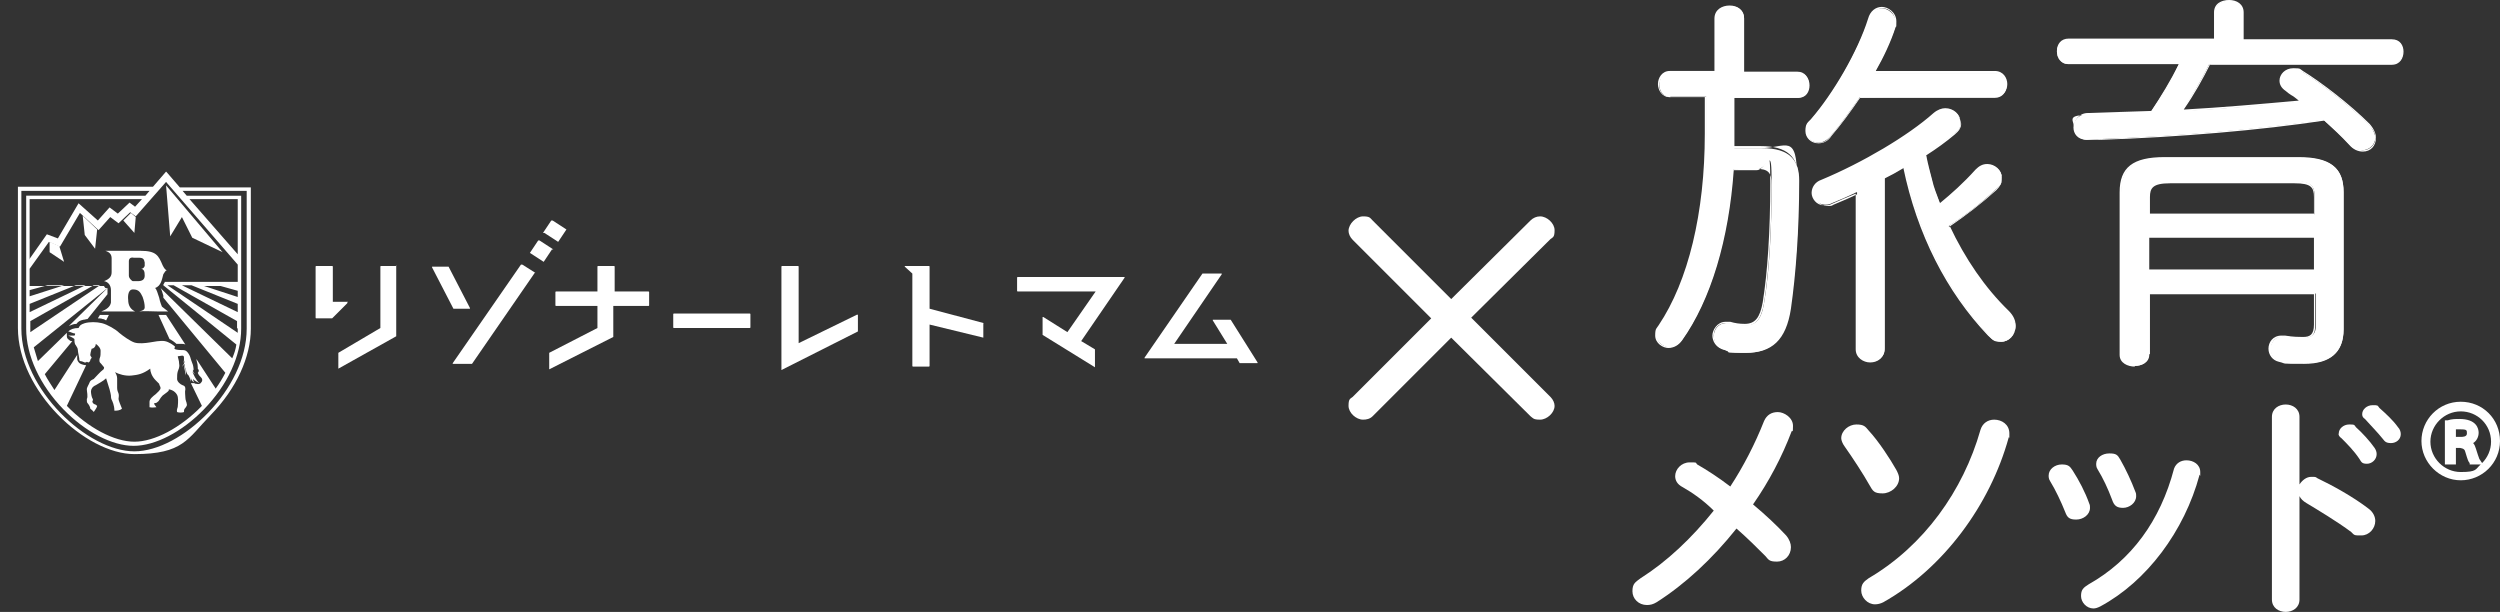 <?xml version="1.0" encoding="UTF-8"?>
<svg id="_レイヤー_2" xmlns="http://www.w3.org/2000/svg" version="1.1" viewBox="0 0 362.8 88.8">
  <rect x="0" y="0" width="362.8" height="88.8" fill="#333333" stroke="none"/>
  <!-- Generator: Adobe Illustrator 29.0.0, SVG Export Plug-In . SVG Version: 2.1.0 Build 186)  -->
  <defs>
    <style>
      .st0 {
        fill: #fff;
      }
    </style>
  </defs>
  <g id="_レイヤー_3">
    <g>
      <path class="st0" d="M357.1,69.2c-2.9,0-5.2-2.3-5.2-5.2s2.3-5.2,5.2-5.2,5.2,2.3,5.2,5.2-2.4,5.2-5.2,5.2ZM352.2,64c0,2.7,2.2,4.8,4.9,4.8s4.9-2.2,4.9-4.8-2.2-4.9-4.9-4.9-4.9,2.3-4.9,4.9ZM355.2,61.4c.5,0,1.1,0,1.7,0,1.9,0,2.3.8,2.3,1.5s-.5,1.3-1.3,1.4h0c.5,0,.9.5,1,1,.2.8.4,1.4.5,1.6h-.8c-.1-.2-.2-.5-.4-1.4-.2-.7-.5-1-1.2-1.1h-1.1v2.4h-.7v-5.3h0ZM355.9,63.9h1.2c.9,0,1.4-.4,1.4-1s-.6-1-1.5-1-.8,0-1,0c-.1,0-.1,1.9-.1,1.9Z"/>
      <path class="st0" d="M357.1,69.7c-3.1,0-5.7-2.6-5.7-5.7s2.5-5.7,5.7-5.7,5.7,2.5,5.7,5.7-2.6,5.7-5.7,5.7ZM357.1,59.7c-2.4,0-4.4,2-4.4,4.4s2,4.4,4.4,4.4,2.1-.4,2.9-1.1h-1.6v-.2c-.2-.2-.3-.5-.6-1.5-.1-.5-.3-.6-.8-.7h-.6v2.4h-1.6v-6.4h.4c.6-.2,1.2-.2,1.7-.2,2.5,0,2.8,1.4,2.8,2s-.3,1.2-.8,1.5c.2.2.3.5.4.8.2.6.4,1.3.5,1.5l.4.6c.8-.8,1.3-1.9,1.3-3.1,0-2.5-2-4.4-4.4-4.4h0ZM356.4,63.4h.7c.3,0,.9,0,.9-.5s0-.6-1.1-.6h-.5s0,1.1,0,1.1Z"/>
    </g>
  </g>
  <g>
    <g>
      <path class="st0" d="M242.4,14.1c-1,0-1.6-.9-1.6-1.8s.6-1.8,1.6-1.8h6.6V2.7c0-1.2,1-1.8,2.1-1.8s2,.6,2,1.8v7.9h7.9c1.1,0,1.6.9,1.6,1.8s-.5,1.8-1.6,1.8h-9.3v7.3h4c4.1,0,5.4,1.8,5.4,4.7,0,7.3-.5,13.7-1.2,18.6-.7,4.6-2.8,6.4-6.5,6.4s-2,0-3-.4c-1.2-.3-1.7-1.1-1.7-2s.6-1.9,1.8-1.9.4,0,.6,0c.7.2,1.4.3,2.2.3,1.4,0,2.3-.7,2.7-3.2.8-4.7,1.1-10.9,1.1-17.2s-.4-2.2-2.2-2.2h-3.4c-.7,10.5-3.5,19.2-7.4,24.7-.5.7-1.2,1.1-1.9,1.1s-1.8-.7-1.8-1.7.2-.9.5-1.4c3.9-5.9,6.7-15.4,6.7-27.9v-5.4h-5.2ZM269.9,14.1c-1.4,2-2.8,4-4.2,5.6-.6.7-1.2,1-1.8,1-1,0-1.8-.7-1.8-1.7s.2-1.1.7-1.6c3.4-3.8,6.8-10,8.4-14.6.3-1.1,1.1-1.6,1.9-1.6s2,.8,2,2,0,.5-.1.8c-.7,2.1-1.8,4.3-3,6.6h17.5c1.1,0,1.7.9,1.7,1.8s-.6,1.8-1.7,1.8h-19.6ZM269.4,27.9c-1.2.6-2.4,1.1-3.6,1.6-.3.2-.7.2-1,.2-1,0-1.7-.9-1.7-1.7s.4-1.4,1.4-1.8c5.7-2.4,12.4-6.3,16.4-9.7.5-.5,1.1-.6,1.6-.6,1.1,0,2,.8,2,1.9s-.3,1.1-.9,1.6c-1.2,1-2.7,2-4.1,3,.3,1.5.7,3,1.1,4.5.3,1,.7,1.9,1,2.8,1.8-1.4,3.5-3,5.4-5,.5-.5,1-.7,1.6-.7,1,0,1.9.8,1.9,1.8s-.2,1.1-.9,1.7c-2.1,2-4.3,3.7-6.8,5.3,2.3,5,5.2,9.2,8.7,12.6.7.7,1,1.4,1,2,0,1.2-1,2.2-2.1,2.2s-1.1-.2-1.7-.8c-5.9-6.2-10.2-14.6-12.3-24.5-1,.6-1.9,1.1-2.9,1.6v24.8c0,1.1-1,1.8-2,1.8s-2-.6-2-1.8v-22.8h-.1Z"/>
      <path class="st0" d="M271.4,52.6c-1,0-2.1-.7-2.1-1.9v-22.6c-1.2.5-2.4,1-3.5,1.5-.3.2-.7.2-1.1.2-1.1,0-1.8-1-1.8-1.8s.5-1.6,1.4-1.9c6-2.5,12.6-6.4,16.3-9.7.6-.5,1.2-.7,1.7-.7,1.2,0,2.2.9,2.2,2s-.3,1.2-1,1.7c-1.3,1-2.7,2-4.1,2.9.3,1.4.7,2.9,1.1,4.5.2.7.5,1.5.8,2.2.1.2.1.3.2.5,1.7-1.4,3.4-2.9,5.2-4.9.5-.5,1-.8,1.7-.8,1.1,0,2.1.9,2.1,1.9s-.3,1.2-.9,1.8c-2,1.9-4.2,3.6-6.7,5.2,2.3,4.9,5.2,9.1,8.6,12.4.7.7,1,1.4,1,2.1,0,1.3-1,2.3-2.2,2.3s-1.2-.3-1.8-.8c-6-6.3-10.3-14.7-12.3-24.4-.9.6-1.8,1.1-2.7,1.5v24.7c0,1.4-1,2.1-2.1,2.1h0ZM269.6,27.7v22.9c0,1.1,1,1.6,1.9,1.6s1.9-.6,1.9-1.6v-24.8h.1c1-.5,1.9-1,2.9-1.6h.1c0-.1,0,.1,0,.1,2,9.7,6.3,18.2,12.3,24.5.5.5,1,.8,1.6.8,1.1,0,2-.9,2-2s-.3-1.3-.9-1.9c-3.5-3.4-6.4-7.6-8.7-12.6h0c0,0,.1-.2.1-.2,2.5-1.7,4.7-3.4,6.8-5.3.5-.5.8-1,.8-1.6,0-.9-.8-1.7-1.8-1.7s-1.1.2-1.5.7c-1.9,2-3.6,3.6-5.4,5h-.1c0,.1-.1,0-.1,0-.1-.2-.2-.4-.2-.6-.3-.7-.6-1.5-.8-2.2-.5-1.6-.8-3.1-1.1-4.6h0c0-.1.1-.1.1-.1,1.4-.9,2.8-1.9,4.1-3,.6-.5.9-1,.9-1.5,0-1-.9-1.8-1.9-1.8s-1,.1-1.5.6c-3.8,3.3-10.4,7.2-16.4,9.8-.8.3-1.3,1-1.3,1.7s.6,1.6,1.6,1.6.7-.1,1-.2c1.2-.5,2.4-1,3.6-1.6v-.4h-.1ZM253.3,51.2c-1.1,0-2.1,0-3-.4-1.3-.3-1.8-1.3-1.8-2.1s.7-2,1.9-2,.4,0,.6,0h.1c.7.2,1.3.3,2.1.3,1.5,0,2.2-.9,2.6-3.1.7-4.3,1.1-10.4,1.1-17.2s-.3-2-2-2h-3.3c-.7,10-3.3,18.8-7.5,24.7-.5.7-1.2,1.1-2,1.1s-1.9-.7-1.9-1.8.2-1,.5-1.5c4.3-6.4,6.7-16.3,6.7-27.8v-5.3h-5.1c-1.1,0-1.7-1-1.7-1.9s.6-1.9,1.7-1.9h6.5V2.7c0-1.3,1.1-1.9,2.2-1.9s2.1.6,2.1,1.9v7.7h7.7c1.2,0,1.7.9,1.7,1.9s-.6,1.9-1.7,1.9h-9.2v7h3.9c3.8,0,5.5,1.5,5.5,4.8,0,7-.4,13.4-1.2,18.6-.7,4.6-2.7,6.6-6.5,6.6h0ZM250.4,46.9c-1.1,0-1.7.9-1.7,1.8s.6,1.6,1.6,1.9c.9.3,1.9.4,2.9.4,3.7,0,5.7-2,6.4-6.3.8-5.2,1.2-11.6,1.2-18.6s-1.6-4.6-5.3-4.6h-4.1v-7.5h9.5c1,0,1.5-.9,1.5-1.6s-.4-1.6-1.5-1.6h-8V2.8c0-1.2-1-1.7-1.9-1.7s-1.9.5-1.9,1.7v8h-6.8c-1,0-1.5.8-1.5,1.6s.5,1.6,1.5,1.6h5.4v5.5c0,11.5-2.4,21.5-6.7,27.9-.3.5-.5,1-.5,1.3,0,1,.8,1.6,1.6,1.6s1.2-.3,1.8-1c4.1-5.9,6.8-14.6,7.4-24.7h0c0-.1,3.5-.1,3.5-.1,1.8,0,2.3.5,2.3,2.3,0,6.8-.4,12.9-1.1,17.2-.4,2.3-1.2,3.3-2.8,3.3s-1.4-.2-2.1-.3h-.1c-.2,0-.4,0-.6,0h0ZM263.9,20.8c-1.1,0-1.9-.8-1.9-1.8s.3-1.2.8-1.7c3.2-3.7,6.8-9.8,8.3-14.6.3-1.1,1.1-1.7,2-1.7s2.1.8,2.1,2.1,0,.5-.1.8c-.7,2.2-1.8,4.5-2.9,6.4h17.3c1.2,0,1.8,1,1.8,1.9s-.6,1.9-1.8,1.9h-19.5c-1.5,2.2-2.9,4.1-4.2,5.6-.5.8-1.2,1.1-1.9,1.1h0ZM273.2,1.2c-.8,0-1.5.6-1.8,1.6-1.6,4.8-5.1,11-8.4,14.7-.5.6-.7,1.2-.7,1.6,0,.9.7,1.6,1.6,1.6s1.2-.3,1.7-.9c1.3-1.5,2.7-3.4,4.2-5.6h0c0-.1,19.7-.1,19.7-.1,1.1,0,1.6-.9,1.6-1.7s-.5-1.7-1.6-1.7h-17.7v-.2c1.1-2,2.3-4.4,3.1-6.6.1-.3.1-.5.1-.8,0-1.2-.9-1.9-1.8-1.9h0Z"/>
    </g>
    <g>
      <path class="st0" d="M320.6,9.3c-1.1,2.3-2.5,4.6-3.9,6.8,5.7-.3,11.5-.8,17.3-1.4-.8-.6-1.5-1.1-2.2-1.6-.6-.4-.9-.9-.9-1.4,0-.9.8-1.7,1.9-1.7s.9.1,1.3.4c2.8,1.7,6.9,4.9,9.7,7.7.6.7.9,1.4.9,1.9,0,1-.9,1.8-1.9,1.8s-1.3-.3-1.9-.9c-1-1.1-2.3-2.3-3.7-3.5-9.7,1.4-21.4,2.4-32.8,2.8-.6,0-1.3.1-1.5.1-1.4,0-2-.9-2-1.8s.6-1.9,1.9-1.9c3-.1,6.1-.2,9.3-.3,1.5-2.2,3-4.5,4.1-7h-16.1c-1,0-1.6-.9-1.6-1.8s.6-1.7,1.6-1.7h21.3V1.8c0-1.1,1-1.7,2-1.7s2,.6,2,1.7v4h21.7c1.1,0,1.6.8,1.6,1.7s-.5,1.8-1.6,1.8h-26.5ZM311.8,51.5c0,1.1-1,1.6-2,1.6s-2-.5-2-1.6v-23.6c0-3.2,1.5-5,6.4-5h19.5c4.8,0,6.4,1.7,6.4,5v19.9c0,3.6-2.3,4.9-5.6,4.9s-2.4,0-3.6-.3c-1-.2-1.4-1-1.4-1.8s.6-1.8,1.8-1.8.3,0,.5,0c.9.2,1.9.2,2.6.2,1.1,0,1.7-.5,1.7-1.9v-4.5h-24.1v8.8h-.2ZM335.9,31.1v-2.6c0-1.5-.5-2.2-3-2.2h-18.1c-2.4,0-3,.6-3,2.2v2.6h24.1ZM335.9,39.2v-4.8h-24.1v4.8h24.1Z"/>
      <path class="st0" d="M309.8,53.2c-1,0-2.2-.5-2.2-1.7v-23.6c0-3.6,1.9-5.1,6.5-5.1h19.5c4.5,0,6.5,1.5,6.5,5.1v19.9c0,3.3-1.9,5-5.7,5s-2.4,0-3.7-.3c-.9-.2-1.5-1-1.5-1.9s.6-1.9,1.9-1.9.3,0,.5,0c1.1.2,2.2.2,2.6.2,1,0,1.6-.3,1.6-1.8v-4.4h-23.9v8.8c0,1.1-1.1,1.6-2.1,1.6h0ZM314.1,23.1c-5.2,0-6.2,1.9-6.2,4.8v23.5c0,1,1,1.5,1.9,1.5s1.9-.5,1.9-1.5v-9h24.3v4.7c0,1.5-.5,2-1.8,2s-1.5,0-2.6-.2c-.2,0-.3,0-.4,0-1.1,0-1.6.8-1.6,1.7s.4,1.5,1.3,1.7c1.2.2,2.3.3,3.6.3,3.6,0,5.5-1.6,5.5-4.8v-19.8c0-3.4-1.8-4.8-6.2-4.8h-19.7ZM336,39.4h-24.4v-5.1h24.4v5.1ZM311.9,39.1h23.9v-4.6h-23.9v4.6ZM336,31.2h-24.4v-2.7c0-1.7.8-2.3,3.1-2.3h18.1c2.3,0,3.1.5,3.1,2.3v2.7h0ZM311.9,31h23.9v-2.4c0-1.4-.4-2-2.8-2h-18.1c-2.5,0-2.9.7-2.9,2v2.4h-.1ZM342.9,22c-.7,0-1.4-.3-2-1-1.1-1.2-2.4-2.4-3.6-3.5-9.3,1.4-20.9,2.4-32.7,2.8h-1.5c-1.5,0-2.1-1-2.1-1.9s.7-2,2-2c3-.1,6.1-.2,9.2-.3,1.4-2.1,2.8-4.4,4-6.8h-16c-1.1,0-1.7-.9-1.7-1.9s.6-1.8,1.7-1.8h21.1V1.8C321.3.5,322.4,0,323.5,0s2.1.6,2.1,1.8v3.9h21.5c1.2,0,1.7.9,1.7,1.8s-.5,1.9-1.7,1.9h-26.4c-1,2-2.2,4.2-3.8,6.5,5.5-.3,11.1-.8,16.7-1.3-.4-.3-.7-.6-1.1-.8-.3-.2-.6-.4-.8-.6-.6-.4-.9-.9-.9-1.5,0-.9.8-1.8,2-1.8s.9.1,1.4.4c2.6,1.6,6.8,4.8,9.7,7.7.6.7.9,1.4.9,2,0,1.2-.8,2-1.9,2h0ZM337.3,17.3h0c1.3,1.1,2.6,2.4,3.8,3.6.6.6,1.2.9,1.8.9,1,0,1.8-.8,1.8-1.7s-.3-1.2-.9-1.9c-2.9-3-7-6.1-9.6-7.7-.4-.2-.8-.4-1.2-.4-1.1,0-1.8.8-1.8,1.6s.3,1,.8,1.3c.3.2.5.4.8.6.4.3.9.6,1.3,1l.3.2h-.3c-5.8.6-11.6,1-17.3,1.4h-.2v-.2c1.7-2.4,3-4.7,4-6.7h0c0-.1,26.5-.1,26.5-.1,1.1,0,1.5-.9,1.5-1.6s-.5-1.6-1.5-1.6h-21.8V1.8c0-1-.9-1.6-1.9-1.6s-1.9.5-1.9,1.6v4.2h-21.4c-1,0-1.5.8-1.5,1.6s.5,1.6,1.5,1.6h16.3v.2c-1.3,2.5-2.8,4.8-4.2,7h-.1c-3.1.2-6.3.3-9.3.3s-1.8.9-1.8,1.8.6,1.7,1.9,1.7h1.5c11.9-.5,23.5-1.5,32.9-2.9h0Z"/>
    </g>
  </g>
  <g>
    <path class="st0" d="M244.2,70.7c-.8-.4-1.1-1-1.1-1.6,0-1,.9-2,2.1-2s.8,0,1.1.3c1.4.8,3.1,1.9,4.8,3.2,1.9-2.9,3.6-6.2,4.9-9.5.4-.9,1.1-1.3,2-1.3s2.2.8,2.2,2-.1.6-.2.8c-1.4,3.7-3.3,7.3-5.6,10.6,1.8,1.5,3.5,3.1,4.8,4.5.5.6.7,1.2.7,1.7,0,1.2-.9,2.1-2,2.1s-1.2-.2-1.7-.8c-1.2-1.2-2.6-2.6-4.2-4-3.5,4.4-7.5,8.1-11.6,10.7-.5.3-.9.4-1.4.4-1.2,0-2.1-.9-2.1-2s.4-1.3,1.2-1.9c3.8-2.4,7.4-5.8,10.6-9.8-1.5-1.5-3.1-2.6-4.5-3.4h0Z"/>
    <path class="st0" d="M275.2,68.2c.2.4.4.8.4,1.2,0,1.2-1.2,2.2-2.4,2.2s-1.4-.3-1.9-1.2c-.9-1.6-2.4-3.9-3.6-5.6-.3-.4-.5-.9-.5-1.2,0-1.1,1.1-2,2.2-2s1.3.3,1.8.9c1.4,1.5,3.1,4.1,4,5.7h0ZM289.4,60.9c1.1,0,2.2.7,2.2,2s0,.3-.1.6c-2.7,9.8-9.5,19-18.2,23.9-.4.2-.8.3-1.2.3-1.1,0-2-1-2-2s.4-1.3,1.1-1.8c8-4.7,13.7-12.7,16.2-21.5.3-1,1.1-1.5,2-1.5h0Z"/>
    <path class="st0" d="M303.2,73.1c.1.2.1.4.1.6,0,1-1,1.7-2,1.7s-1.3-.3-1.6-1.1c-.6-1.5-1.4-3.2-2.2-4.5-.2-.3-.2-.6-.2-.8,0-.9.9-1.6,1.9-1.6s1.2.3,1.6.9c.9,1.4,1.8,3.1,2.4,4.8ZM317.3,66.8c1,0,2,.6,2,1.7s0,.3-.1.4c-2.2,8.2-7.7,15.5-14.4,19.1-.4.2-.7.3-1,.3-1,0-1.8-.9-1.8-1.8s.3-1.2,1.1-1.7c6.2-3.5,10.4-9.2,12.4-16.8.3-.8,1-1.2,1.8-1.2ZM309.9,71.4c.1.2.1.4.1.6,0,1-1,1.7-1.9,1.7s-1.3-.3-1.6-1.2c-.6-1.6-1.3-3.1-2.1-4.4-.2-.3-.2-.6-.2-.8,0-.9.9-1.5,1.9-1.5s1.2.2,1.6.9c.8,1.4,1.6,3.1,2.2,4.7h0Z"/>
    <path class="st0" d="M333.7,70.3c.4-.6,1-1.1,1.7-1.1s.6,0,.9.2c2.1,1,5.2,2.7,7.4,4.4.7.5,1,1.2,1,1.8,0,1.1-.9,2.1-2,2.1s-1,0-1.5-.5c-2-1.5-5-3.3-6.5-4.2-.5-.3-.8-.6-1-1v15c0,1.2-1,1.8-2,1.8s-2-.6-2-1.8v-26.5c0-1.2,1-1.8,2-1.8s2,.6,2,1.8v9.8h0ZM339.4,62.9c0-.7.7-1.3,1.5-1.3s.7,0,1,.4c.9.8,2,2,2.7,3,.2.3.3.6.3.9,0,.8-.7,1.4-1.4,1.4s-.8-.2-1.1-.7c-.8-1.2-1.8-2.2-2.6-3-.3-.2-.5-.5-.4-.7h0ZM342.8,60.1c0-.7.7-1.3,1.5-1.3s.7,0,1,.4c.9.8,2,1.8,2.7,2.8.3.3.4.7.4,1,0,.8-.7,1.3-1.4,1.3s-.9-.2-1.2-.6c-.8-1-1.8-2-2.6-2.9-.3-.2-.4-.4-.4-.7h0Z"/>
  </g>
  <path class="st0" d="M199.2,60.4c-.4.4-.9.5-1.4.5-1,0-2.1-1-2.1-2s.2-1,.6-1.3l11.4-11.4-11.4-11.4c-.4-.4-.6-.9-.6-1.3,0-1,1.1-2.1,2.1-2.1s1,.2,1.4.6l11.4,11.4,11.5-11.4c.4-.4.9-.6,1.4-.6,1,0,2.1,1,2.1,2s-.2,1-.6,1.3l-11.5,11.4,11.5,11.5c.4.4.6.9.6,1.3,0,1-1.1,2-2.1,2s-1-.2-1.4-.5l-11.5-11.4-11.4,11.4Z"/>
  <g>
    <g>
      <polygon class="st0" points="26.4 31.5 27.9 34.5 32.3 36.6 24.1 26.9 24.7 34.3 26.4 31.5"/>
      <polygon class="st0" points="17.9 32 19.5 33.8 19.7 31.5 19 30.9 17.9 32"/>
      <polygon class="st0" points="12.3 34.1 13.8 36.1 14.1 33.3 12 31.3 12.3 34.1"/>
      <polygon class="st0" points="7.2 35.1 7.2 36.6 9.3 38 8.6 35.7 7.2 35.1"/>
      <path class="st0" d="M24.1,24.9l-1.9,2.2H2.6v20.5c0,9.1,9.8,18.3,16.9,18.3s7.7-2.2,11.1-5.7c3.7-3.8,5.8-8.4,5.8-12.5v-20.5h-10.3l-1.9-2.2ZM34.5,37.7v3.2h-10.6c0,0,0,.2-.1.2,0,0,0,0,0,0,0,0,0,.1-.1.2,0,0,0,0,0,.1l10.6,8.6c-.1.7-.3,1.3-.6,2l-10.4-10.2s0,0,0,0c.2.3.3.8.4,1.1,0,0,0,.2,0,.3l9,10.9c-.4.8-.9,1.6-1.4,2.3l-2.8-4.3c0,.3.2.6.2,1.2,0,0,0,.2,0,.2,0,0,0,0,0,0,.2.2.2.4,0,.6.1.3.3.5.5.7.2.2.2.5,0,.7-.1.2-.4.3-.7.2-.1,0-.2,0-.3-.1-.2,0-.4,0-.5,0,0,0,0,0,0,0,0,0,0,0,0,0,0,0,0,0,0,0l1.6,3.3s0,0,0,0c-3.1,3.2-6.9,5.2-9.8,5.2s-6.7-2-9.8-5.2c0,0,0,0,0,0l2.8-5.9s0,0,0,0h0c-.2,0-.6-.1-.8-.2-.4-.2-.5-.6-.5-.7,0,0,0,0,0,0,0,0,0-.3,0-.6l-3.3,5.1c-.5-.8-1-1.5-1.4-2.3l4-4.8s0,0-.1,0c-.2,0-.3-.1-.4-.2-.2-.1-.3-.3-.3-.5,0,0,0-.2,0-.2,0,0,0-.2,0-.2,0,0,0,0,0-.1l-4.2,4.1c-.2-.7-.4-1.3-.6-2l10.7-8.6s0,0,0,0h0s0,0,0,0c0,0,0,0,0,0,0,0,0,0-.1,0,0,0,0,0-.1,0,0,0,0,0,0,0,0,0,0,0-.1,0,0,0-.2-.2-.2-.3H4.3v-2.5l2.8-3.9,1.6.7,2.9-4.9,2.7,2.5,1.7-1.9,1.2.9,1.7-1.6.8.6,4.4-5,10.4,12ZM34.5,47.7c0,.2,0,.4,0,.6l-10.2-6.9h.9s9.2,5.2,9.2,5.2v1ZM34.5,45.3l-8.1-3.9h1.4s6.7,2.7,6.7,2.7v1.2ZM34.5,43.1l-4.9-1.6h2.4s2.5.7,2.5.7v.9ZM34.5,36.9l-7-8h7v8ZM4.3,44.1l6.7-2.7h1.4s-8.1,3.9-8.1,3.9v-1.2ZM4.3,43v-.9l2.6-.7h2.4s-5,1.6-5,1.6ZM13.6,41.4h.9s-10.1,6.8-10.1,6.8c0-.2,0-.4,0-.6v-1l9.2-5.2ZM4.3,37.5v-8.6h16.3l-1,1.1-.8-.6-1.7,1.6-1.2-.9-1.7,1.9-2.8-2.5-3,5.1-1.6-.6-2.6,3.7ZM35.8,27.7v20c0,8.8-9.5,17.8-16.3,17.8S3.1,56.5,3.1,47.7v-20h18.6l-.6.7H3.8v9.9h0v3.1h0v6.3c0,3.9,2,8.2,5.4,11.7,3.2,3.3,7.1,5.3,10.2,5.3s7-2,10.2-5.3c3.4-3.5,5.4-7.8,5.4-11.7v-19.3h-7.9l-.6-.7h9.3Z"/>
      <path class="st0" d="M15.3,36.4c.6.2.9.5.9,1.1,0,.3,0,1,0,2,0,.6-.3,1-1.1,1.3.6.1,1,.6,1,1.3,0,.7,0,1.3,0,1.8-.1.6-.6,1-1.4,1.3h4.9c-.6-.3-1-.8-1-1.7,0,0-.2-1.5.7-1.5s1.1.5,1.4,1.1c.2.6.3,1,.3,1.5,0,.4-.4.5-.8.6.7-.1,1.7,0,2.7,0s1.1,0,1.5,0c-.4-.3-.5-.4-.9-.7,0,0-.3-.7-.4-1.3-.2-.6-.4-1.3-.6-1.4.9-.3,1-1.3,1.2-2,.2-.3.3-.5.5-.6-.2,0-.4-.3-.6-.7-.6-1.4-.9-2.1-3.2-2.1,0,0-1.4,0-5.1,0ZM21,38.2c0,.1,0,.4,0,.4-.1.2-.2.4-.5.4.4.1.5.4.5,1,0,.6-.4.8-1,.8,0,0-.3,0-.7,0-.1,0-.2-.1-.3-.2-.2-.2-.3-.4-.3-.6v-2.1c0-.4.3-.6.7-.5h.7c.7,0,.8.2.9.7Z"/>
      <path class="st0" d="M25.4,50.3c-.2-.2-.9-.7-1.5-.8-.6-.1-1.6.1-2.2.2-.6.1-1.6.2-2.2,0-.6-.2-1.6-.9-2.2-1.4-.5-.5-1.7-1.2-2.5-1.4-.8-.2-1.8-.2-2.5,0-.6.2-.7.3-.9.7-.7,0-1.2.2-1.5.5.2,0,.7.3,1,.3,0,.1,0,.2-.1.3-.3,0-.7,0-.9,0,.2.1.7.3.9.5,0,.3,0,.7.2.9.1.2.3.4.3.7,0,.3.2,1.1.2,1.2,0,.2,0,.3.1.4.2,0,.5.1.7.2.2,0,.2,0,.3-.1,0,0,.2.1.2.1,0,0,.2,0,.3-.3,0-.2.2-.3.2-.4,0-.1-.2-.2-.2-.4,0-.1.1-.6.2-.9.3,0,.6-.3.6-.7.3.2.7.6.7,1,0,.4,0,.8-.1,1-.1.2-.1.6,0,.7,0,0,.3.3.6.7,0,.1,0,.3-.2.4-.3.2-1.1,1.1-1.3,1.3-.2.1-.5.2-.6.5-.1.3-.4.7-.4,1,0,.3.2,1.1,0,1.4,0,.3,0,.5.1.6.1.1.4.5.4.8.1.1.5.4.5.5.2-.3.5-.7.5-.9-.3-.3-.4-.2-.5-.3,0,0-.2-.2-.2-.3,0-.1.2-.3,0-.5-.1-.2-.2-.7-.2-1,0-.3.2-.7.7-.9.3-.2,1.1-.6,1.5-1,.2.6.4,1.3.5,1.6.1.4.2.8.2.9,0,.1,0,.4.1.6.1.2.4.8.4,1.6.3,0,.8,0,1.1-.3-.2-.5-.5-1.2-.5-1.4,0-.2.1-.5,0-.8-.1-.2-.2-.5-.2-.8,0-.4,0-1,0-1.4,0-.4-.2-.7-.3-.9.5.3,1.5.6,2.4.5.9-.1,1.6-.2,2.7-1,0,.4.2,1.1.8,1.7.2.2.3.3.5.5,0,.2.2.4.2.6,0,.3-.4.6-.7.9-.4.3-.9.7-.9,1.1,0,.5,0,.6,0,.8.5.1.7,0,1,0-.1-.2-.4-.4-.3-.6.2,0,.3,0,.5-.2.2-.1.3-.5.7-.9.5-.4.9-.6.9-.8,0,0,0,0,0-.1,0,0,0,0,0,0,.7.1,1.2.6,1.3,1.1.1.5,0,1.3,0,1.4,0,.2-.2.4-.1.8.3.1.7.1,1,0,0-.3,0-.4.2-.6.1-.2.3-.3.2-.6,0-.2-.2-.5-.2-.9,0-.4-.1-.8,0-1.2,0-.4-.1-.5-.4-.6-.3-.1-.8-.5-.8-.9,0-.4,0-.8.1-1.1s.3-.6.2-1.1c0-.5-.2-.9-.2-1.1.4,0,.9-.3.9.2,0,.5,0,.7-.2.8.2-.1.3-.3.3-.5,0,.4-.1.7-.4,1,.2-.1.2-.2.4-.4,0,.3-.1.6,0,1.1,0-.1,0-.4.1-.6,0,.3,0,.8,0,1.2,0-.2.2-.5.2-.8,0,.4,0,.6.2.7.1.1.3.5.4,1,0-.2,0-.5,0-.7,0,.3.1.6.5.8-.1-.1-.2-.4-.2-.5.2.2.5.4.9.6-.4-.4-.9-1.3-1-1.8,0,.1.2.4.4.5-.2-.2-.3-.4-.3-.5,0-.1,0-.5-.2-.6,0,.2.2.4.3.6,0-.5-.1-.9-.2-1.1-.1-.2-.2-.6-.3-.9-.1-.3-.3-.6-.5-.8-.2-.2-.5-.2-.7-.2-.2,0-.9,0-1.1-.2Z"/>
      <path class="st0" d="M14.9,46.3c.2,0,.3.1.5.2l.4-.8h-1.1s0,0,0,0c0,0-.1,0-.2,0l-.3.5c.2,0,.5,0,.7.1Z"/>
      <path class="st0" d="M12.1,46.4c.2,0,.4-.1.6-.1l2.9-3.6c0-.2,0-.4,0-.6,0-.1,0-.2,0-.3l-5.6,5.5c.3-.1.6-.3,1.1-.3.2-.3.5-.5,1-.6Z"/>
      <path class="st0" d="M24,45.7c-.4,0-.8,0-1,0l1.6,3.5c.4.2.8.5,1,.7,0,0,.2,0,.7,0h0c.2,0,.4,0,.6.1l-2.8-4.3c0,0-.2,0-.3,0Z"/>
    </g>
    <line class="st0" x1="22.2" y1="27.1" x2="2.6" y2="27.1"/>
    <g>
      <path class="st0" d="M57.6,38.6h-2.3c0,0-.1,0-.1.1v8.9l-6.1,3.6s0,0,0,0v2.3s0,0,0,0c0,0,0,0,0,0s0,0,0,0l8.4-4.7s0,0,0,0v-10.2c0,0,0-.1-.1-.1Z"/>
      <path class="st0" d="M124.5,45.6l-8.6,4.2v-11.1c0,0,0-.1-.1-.1h-2.3c0,0-.1,0-.1.1v15s0,0,0,0c0,0,0,0,0,0s0,0,0,0l11.1-5.6s0,0,0-.1v-2.3s0,0,0,0c0,0,0,0-.1,0Z"/>
      <path class="st0" d="M94.3,42.3h-5.1v-3.6c0,0,0-.1-.1-.1h-2.3c0,0-.1,0-.1.1v3.6h-6c0,0-.1,0-.1.1v1.9c0,0,0,.1.1.1h6v3.2l-7,3.6s0,0,0,.1v2.3s0,0,0,0c0,0,0,0,0,0s0,0,0,0l9.3-4.7s0,0,0-.1v-4.4h5.1c0,0,.1,0,.1-.1v-1.9c0,0,0-.1-.1-.1Z"/>
      <path class="st0" d="M68.2,44.8s0,0,0-.1l-3.1-6s0,0,0,0h-2.4s0,0,0,0c0,0,0,0,0,.1l3.1,6s0,0,0,0h2.5s0,0,0,0Z"/>
      <path class="st0" d="M77.7,39.6l-1.9-1.2c0,0-.1,0-.2,0l-9.9,14.3s0,0,0,.1c0,0,0,0,0,0h2.8s0,0,0,0l9.1-13.2s0,0,0,0c0,0,0,0,0,0Z"/>
      <path class="st0" d="M80.3,36.2s0,0,0,0l-2-1.3c0,0-.1,0-.2,0l-1.2,1.8s0,0,0,0c0,0,0,0,0,0l2,1.3s0,0,0,0,0,0,0,0l1.2-1.8s0,0,0,0Z"/>
      <path class="st0" d="M79,33.8l2,1.3s0,0,0,0c0,0,0,0,0,0l1.2-1.8s0,0,0,0c0,0,0,0,0,0l-2-1.3c0,0-.1,0-.2,0l-1.2,1.8s0,0,0,0c0,0,0,0,0,0Z"/>
      <path class="st0" d="M97.8,45.5h11c0,0,.1,0,.1.1v1.9c0,0,0,.1-.1.1h-11c0,0-.1,0-.1-.1v-1.9c0,0,0-.1.1-.1Z"/>
      <path class="st0" d="M50.5,43.8s0,0-.1,0h-2.1v-5.1c0,0,0-.1-.1-.1h-2.3c0,0-.1,0-.1.1v7.4c0,0,0,.1.1.1h2.3s0,0,0,0l2.2-2.2s0,0,0-.1Z"/>
      <g>
        <path class="st0" d="M142.8,46.9l-7.9-2.1v-6.1c0,0,0-.1-.1-.1h-3.4s0,0-.1,0c0,0,0,0,0,.1l1.1,1v13.4c0,0,0,.1.1.1h2.3c0,0,.1,0,.1-.1v-6l7.8,1.9s0,0,0,0c0,0,0,0,0,0v-2c0,0,0,0,0-.1Z"/>
        <path class="st0" d="M163.2,40.2h-15.5c0,0-.1,0-.1.1v1.9c0,0,0,.1.1.1h11.3l-4.1,5.9-3.5-2.2s0,0-.1,0c0,0,0,0,0,0v2.6s0,0,0,0l7.6,4.7s0,0,0,0,0,0,0,0c0,0,0,0,0,0v-2.6s0,0,0,0l-2-1.2,6.3-9.2s0,0,0-.1c0,0,0,0-.1,0Z"/>
        <path class="st0" d="M182.5,52.6l-3.9-6.2s0,0,0,0h-2.6s0,0,0,0c0,0,0,0,0,.1l2.1,3.4h-7.7l6.9-10.1s0,0,0-.1c0,0,0,0-.1,0h-2.7s0,0,0,0l-8.4,12.2s0,0,0,.1c0,0,0,0,.1,0h2.8s0,0,0,0c0,0,0,0,0,0h10.5l.4.7s0,0,0,0h2.6s0,0,0,0c0,0,0,0,0-.1Z"/>
      </g>
    </g>
  </g>
</svg>